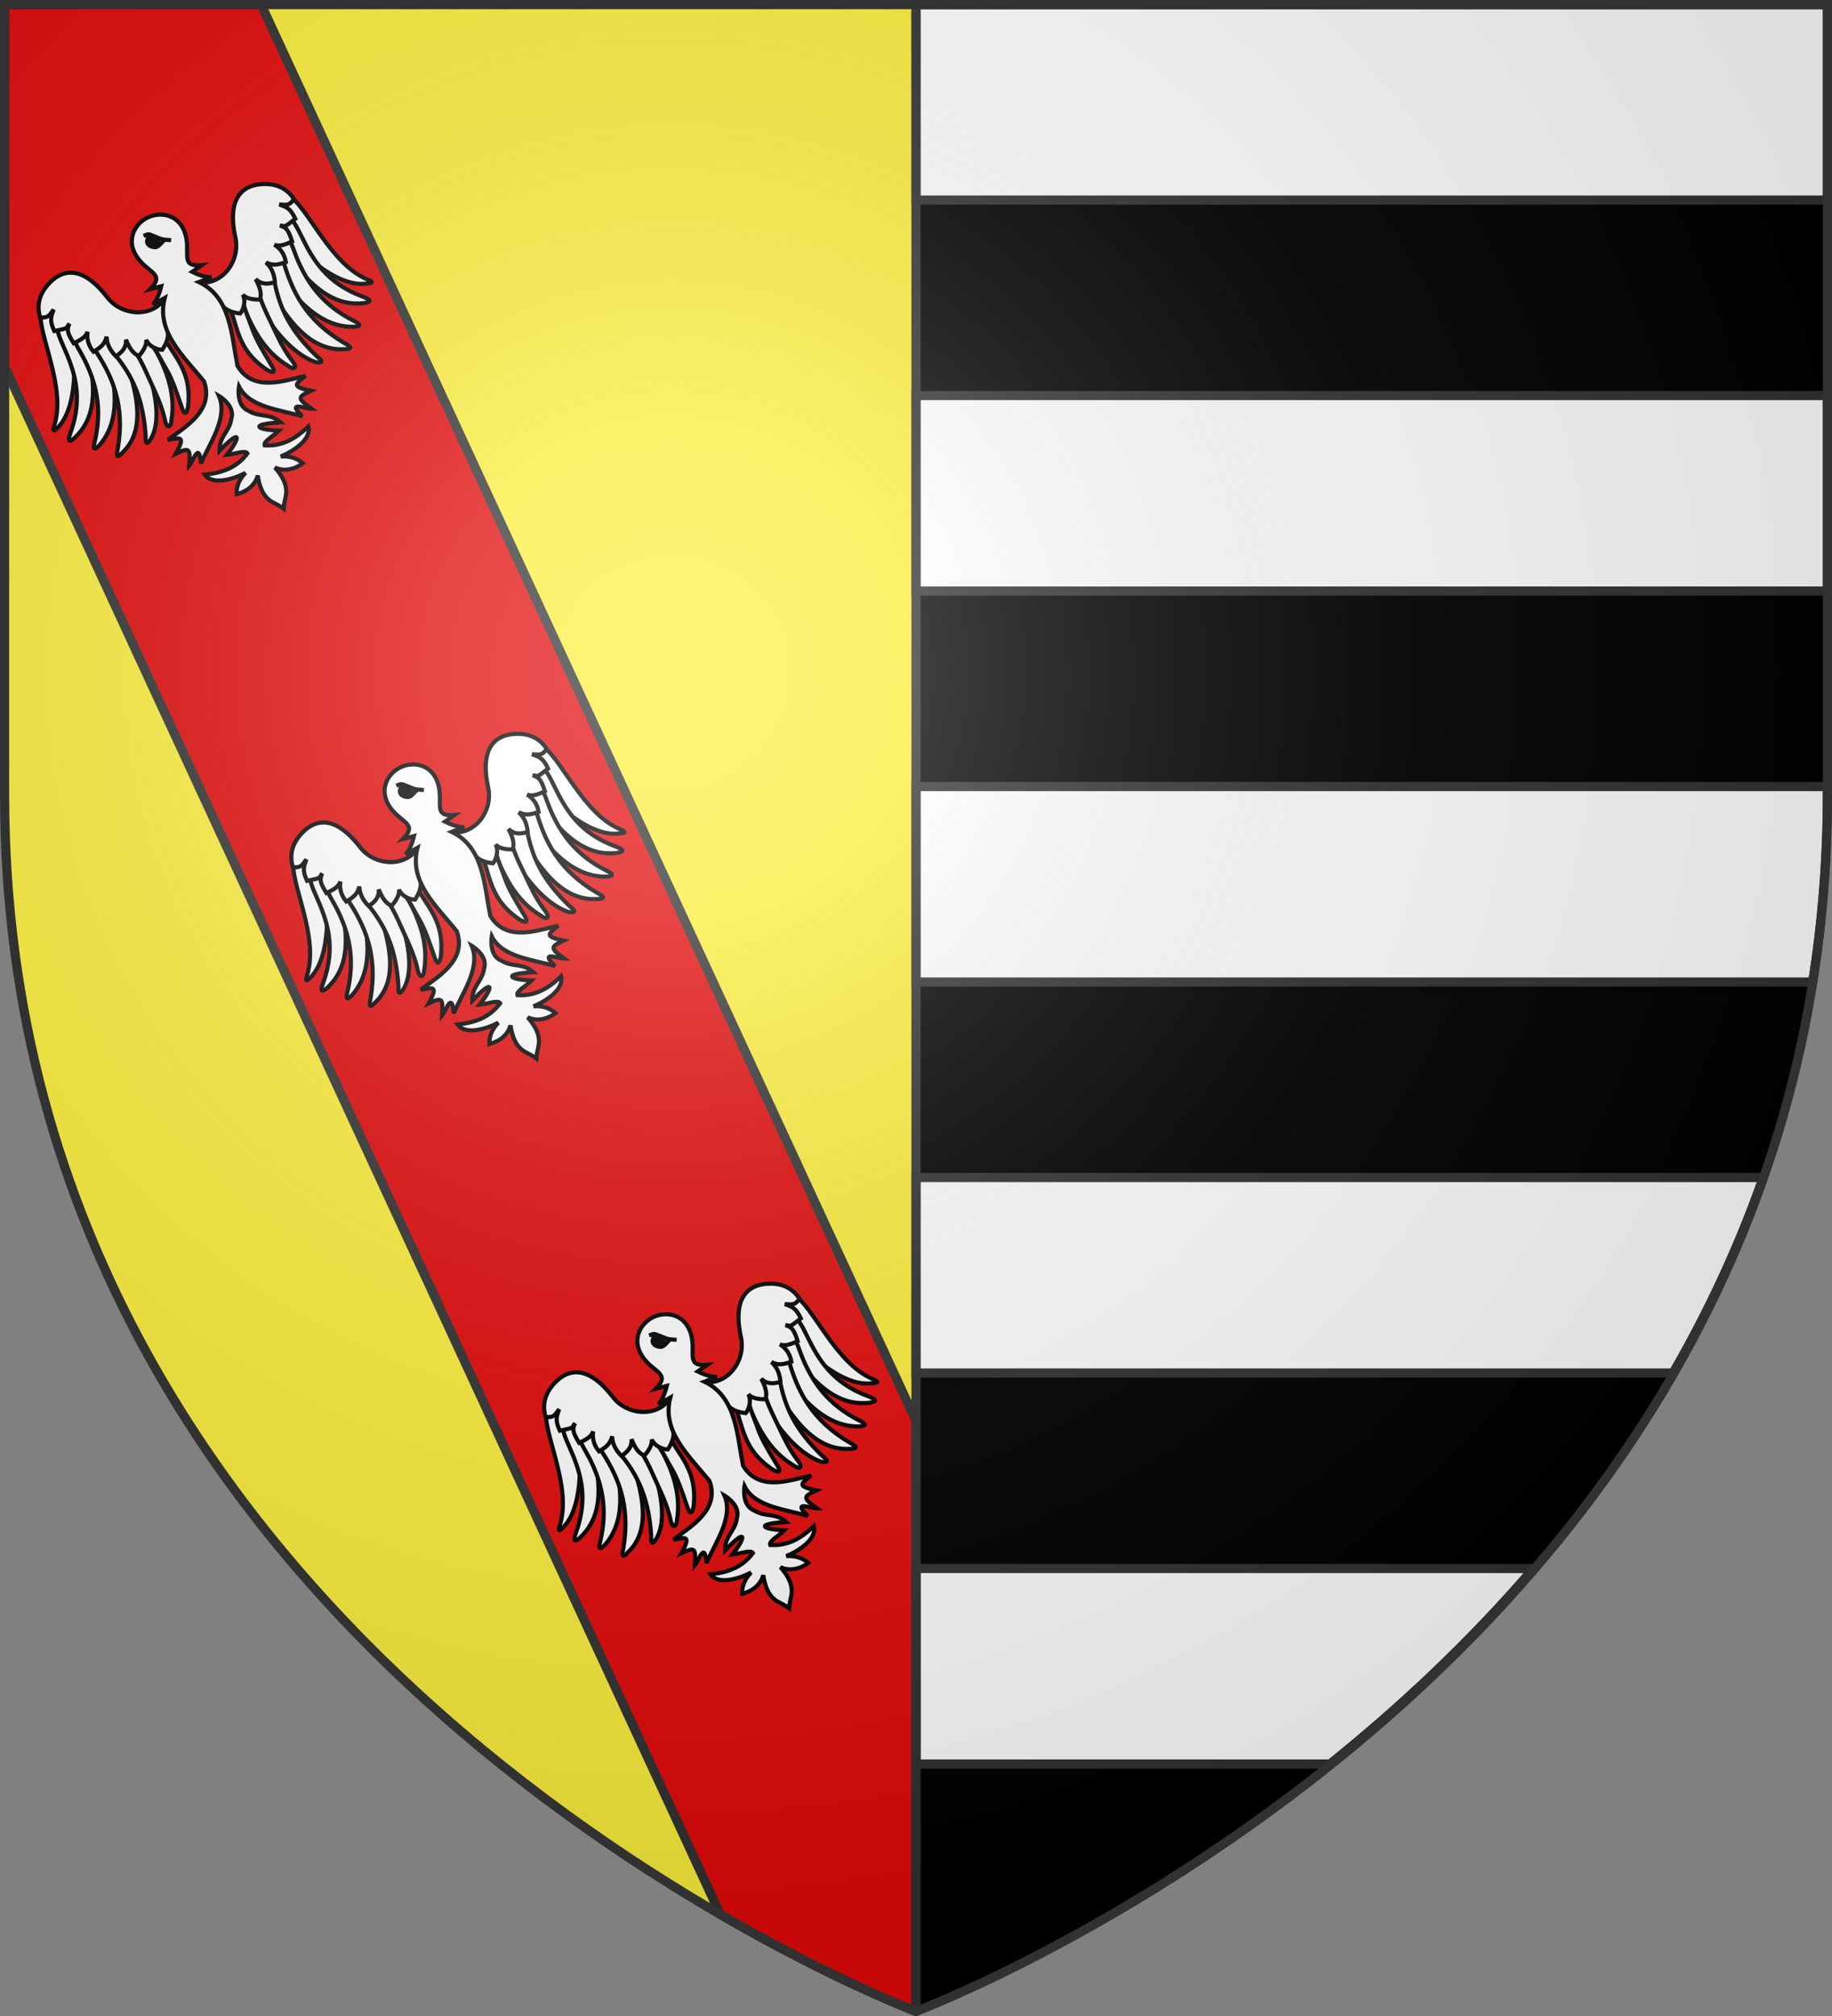 <?xml version="1.0" encoding="UTF-8" standalone="no"?>
<svg
   xmlns:dc="http://purl.org/dc/elements/1.1/"
   xmlns:cc="http://creativecommons.org/ns#"
   xmlns:rdf="http://www.w3.org/1999/02/22-rdf-syntax-ns#"
   xmlns:svg="http://www.w3.org/2000/svg"
   xmlns="http://www.w3.org/2000/svg"
   xmlns:xlink="http://www.w3.org/1999/xlink"
   xmlns:sodipodi="http://sodipodi.sourceforge.net/DTD/sodipodi-0.dtd"
   xmlns:inkscape="http://www.inkscape.org/namespaces/inkscape"
   width="600"
   height="660"
   viewBox="0 0 600 660"
   id="svg2"
   sodipodi:version="0.32"
   inkscape:version="0.46"
   sodipodi:docname="Blason_Parey-Saint-Césaire-A_54.svg"
   inkscape:output_extension="org.inkscape.output.svg.inkscape"
   version="1.0">
  <rect x="0" y="0" width="600" height="660" fill="#808080" stroke="none"/>
  <sodipodi:namedview
     inkscape:window-height="977"
     inkscape:window-width="1280"
     inkscape:pageshadow="2"
     inkscape:pageopacity="0.0"
     guidetolerance="10.0"
     gridtolerance="10.0"
     objecttolerance="10.0"
     borderopacity="1.0"
     bordercolor="#666666"
     pagecolor="#ffffff"
     id="base"
     showgrid="false"
     inkscape:zoom="1.1621212"
     inkscape:cx="300"
     inkscape:cy="330"
     inkscape:window-x="-4"
     inkscape:window-y="-4"
     inkscape:current-layer="layer4"
     inkscape:object-nodes="true"
     inkscape:window-maximized="1" />
  <defs
     id="defs4">
    <radialGradient
       id="Gradient1"
       gradientUnits="userSpaceOnUse"
       cx="-80"
       cy="-80"
       r="405">
      <stop
         style="stop-color:#fff;stop-opacity:0.31"
         offset="0"
         id="stop7" />
      <stop
         style="stop-color:#fff;stop-opacity:0.25"
         offset="0.19"
         id="stop9" />
      <stop
         style="stop-color:#6b6b6b;stop-opacity:0.125"
         offset="0.6"
         id="stop11" />
      <stop
         style="stop-color:#000;stop-opacity:0.125"
         offset="1"
         id="stop13" />
    </radialGradient>
    <clipPath
       id="shield_cut">
      <path
         id="shield"
         d="M -298.5,-298.5 L 298.5,-298.5 L 298.5,-40 C 298.5,246.31 0,358.5 0,358.5 C 0,358.5 -298.5,246.31 -298.5,-40 L -298.5,-298.5 z" />
    </clipPath>
  </defs>
  <g
     id="layer4"
     inkscape:label="Fond écu"
     inkscape:groupmode="layer"
     transform="translate(300,300)">
    <use
       xlink:href="#shield"
       id="use18"
       style="fill:#000000"
       x="0"
       y="0"
       width="600"
       height="660" />
    <path
       style="fill:#fcef3c"
       id="path2394"
       d="M -298.5,-298.5 L 0,-298.5 L 0,358.5 C 0,358.5 -298.5,246.31 -298.5,-40 L -298.5,-298.5 z"
       sodipodi:nodetypes="ccccc" />
    <path
       style="fill:#ffffff;fill-opacity:1;stroke:#313131;stroke-width:3;stroke-linecap:butt;stroke-linejoin:miter;stroke-miterlimit:4;stroke-dasharray:none;stroke-opacity:1;display:inline"
       d="M 0,-298.5 L 0,-234.5 L 298.5,-234.5 L 298.5,-298.5 L 0,-298.5 z M 0,-170.5 L 0,-106.5 L 298.5,-106.5 L 298.5,-170.5 L 0,-170.5 z M 0,-42.5 L 0,21.5 L 293.656,21.5 C 296.785,1.956 298.5,-18.534 298.5,-40 L 298.5,-42.5 L 0,-42.5 z M 0,85.5 L 0,149.5 L 247.938,149.5 C 259.376,129.728 269.416,108.41 277.469,85.5 L 0,85.5 z M 0,213.5 L 0,277.5 L 135.594,277.5 C 158.087,259.452 180.989,238.193 202.25,213.5 L 0,213.5 z"
       id="rect3463" />
    <g
       transform="translate(-1700,-300)"
       inkscape:label="Meubles"
       id="g4567" />
    <path
       style="opacity:1;fill:#e20909;fill-opacity:1;fill-rule:nonzero;stroke:#313131;stroke-width:3;stroke-linecap:butt;stroke-linejoin:round;stroke-miterlimit:4;stroke-dasharray:none;stroke-dashoffset:0;stroke-opacity:1"
       d="M 1.5 1.5 L 1.5 119.969 L 235.906 626.75 C 273.311 648.458 300 658.5 300 658.5 L 300 465.188 L 85.531 1.5 L 1.5 1.5 z "
       transform="translate(-300,-300)"
       id="path2424" />
  </g>
  <g
     id="layer3"
     inkscape:label="Meubles"
     inkscape:groupmode="layer"
     transform="translate(300,300)">
    <path
       style="opacity:1;fill:none;fill-opacity:1;fill-rule:nonzero;stroke:#313131;stroke-width:3;stroke-linecap:butt;stroke-linejoin:round;stroke-miterlimit:4;stroke-dasharray:none;stroke-dashoffset:0;stroke-opacity:1"
       d="M 300,658.5 L 300,1.5"
       id="path3206"
       transform="translate(-300,-300)" />
    <g
       id="g3399"
       transform="matrix(0.816,-0.38,0.38,0.816,13.382,-27.499)">
      <path
         sodipodi:nodetypes="cccccc"
         id="path14673"
         d="M -221.752,-93.805 C -227.866,-90.168 -225.52,-66.496 -235.028,-54.174 C -236.346,-52.386 -239.09,-50.107 -235.405,-51.47 C -223.259,-55.923 -213.373,-82.753 -214.726,-95.874 C -215.779,-95.874 -217.709,-95.946 -218.771,-95.873 C -220.531,-95.184 -219.993,-94.494 -221.752,-93.805 z"
         style="fill:#ffffff;fill-opacity:1;fill-rule:evenodd;stroke:#000000;stroke-width:1.5;stroke-linecap:butt;stroke-linejoin:miter;stroke-miterlimit:4;stroke-dasharray:none;stroke-opacity:1"
         inkscape:transform-center-x="81.419103"
         inkscape:transform-center-y="-10.853584" />
      <path
         sodipodi:nodetypes="cscccccc"
         id="path14675"
         d="M -219.479,-86.898 C -220.949,-84.351 -221.055,-80.295 -221.111,-77.315 C -221.291,-67.705 -222.033,-57.844 -232.141,-47.688 C -234.49,-45.31 -234.098,-44.666 -231.381,-45.5 C -215.169,-50.955 -215.393,-71.357 -210.215,-82.769 C -210.605,-85.206 -210.38,-87.572 -211.959,-89.113 C -213.006,-88.998 -214.05,-89.004 -215.098,-88.815 C -216.772,-87.938 -217.805,-87.775 -219.479,-86.898 z"
         style="fill:#ffffff;fill-opacity:1;fill-rule:evenodd;stroke:#000000;stroke-width:1.5;stroke-linecap:butt;stroke-linejoin:miter;stroke-miterlimit:4;stroke-dasharray:none;stroke-opacity:1"
         inkscape:transform-center-x="32.50414"
         inkscape:transform-center-y="-7.1189567" />
      <path
         sodipodi:nodetypes="cscccccc"
         id="path14671"
         d="M -216.384,-80.929 C -217.015,-76.497 -216.279,-73.015 -216.205,-69.37 C -216.016,-60.073 -217.79,-50.888 -225.274,-41.324 C -227.348,-38.83 -226.915,-38.24 -224.358,-39.273 C -209.59,-45.841 -208.148,-66.54 -206.199,-77.998 C -206.779,-80.322 -207.805,-82.538 -209.459,-83.897 C -210.461,-83.698 -211.472,-83.617 -212.469,-83.348 C -214.015,-82.361 -214.838,-81.916 -216.384,-80.929 z"
         style="fill:#ffffff;fill-opacity:1;fill-rule:evenodd;stroke:#000000;stroke-width:1.5;stroke-linecap:butt;stroke-linejoin:miter;stroke-miterlimit:4;stroke-dasharray:none;stroke-opacity:1"
         inkscape:transform-center-x="-8.1813582"
         inkscape:transform-center-y="-7.6424899" />
      <path
         sodipodi:nodetypes="ccccccc"
         id="path14677"
         d="M -211.523,-73 C -209.328,-59.907 -209.793,-48.51 -218.914,-35.237 C -220.869,-32.757 -220.433,-32.194 -217.971,-33.263 C -203.397,-38.037 -203.359,-59.75 -201.751,-70.95 C -202.374,-73.197 -202.526,-75.328 -204.17,-76.608 C -205.14,-76.39 -206.121,-76.286 -207.085,-75.998 C -208.565,-74.999 -210.044,-74 -211.523,-73 z"
         style="fill:#ffffff;fill-opacity:1;fill-rule:evenodd;stroke:#000000;stroke-width:1.5;stroke-linecap:butt;stroke-linejoin:miter;stroke-miterlimit:4;stroke-dasharray:none;stroke-opacity:1"
         inkscape:transform-center-x="16.400283"
         inkscape:transform-center-y="-1.6707981" />
      <path
         sodipodi:nodetypes="ccccccc"
         id="path14679"
         d="M -205.626,-67.753 C -202.623,-56.639 -202.998,-47.539 -207.732,-35.221 C -209.193,-32.422 -208.66,-31.949 -206.439,-33.457 C -198.156,-39.234 -195.816,-57.151 -196.917,-67.937 C -197.711,-70.963 -198.782,-71.461 -201.603,-72.668 C -202.516,-72.273 -203.46,-71.988 -204.354,-71.527 C -205.452,-69.934 -206.137,-70.222 -205.626,-67.753 z"
         style="fill:#ffffff;fill-opacity:1;fill-rule:evenodd;stroke:#000000;stroke-width:1.5;stroke-linecap:butt;stroke-linejoin:miter;stroke-miterlimit:4;stroke-dasharray:none;stroke-opacity:1" />
      <path
         sodipodi:nodetypes="csccccc"
         id="path14681"
         d="M -199.127,-67.898 C -197.407,-62.75 -197.807,-57.436 -197.822,-51.688 C -197.833,-47.426 -197.817,-42.928 -198.802,-38.081 C -199.966,-33.614 -197.786,-34.375 -196.845,-36.392 C -190.823,-45.18 -190.553,-55.536 -191.575,-66.592 C -191.641,-68.163 -190.631,-70.01 -195.201,-72.906 C -198.748,-71.973 -200.187,-71.086 -199.127,-67.898 z"
         style="fill:#ffffff;fill-opacity:1;fill-rule:evenodd;stroke:#000000;stroke-width:1.5;stroke-linecap:butt;stroke-linejoin:miter;stroke-miterlimit:4;stroke-dasharray:none;stroke-opacity:1"
         inkscape:transform-center-x="5.0521631"
         inkscape:transform-center-y="-1.5425572" />
      <path
         style="fill:#ffffff;fill-opacity:1;fill-rule:evenodd;stroke:#000000;stroke-width:1.5;stroke-linecap:butt;stroke-linejoin:miter;stroke-miterlimit:4;stroke-dasharray:none;stroke-opacity:1"
         d="M -193.119,-68.106 C -190.973,-63.867 -191.209,-59.552 -190.661,-54.049 C -190.239,-49.808 -190.849,-44.793 -191.337,-39.871 C -192.04,-35.309 -190.495,-36.568 -189.218,-38.39 C -181.249,-51.66 -187.997,-59.284 -186.286,-70.13 C -187.162,-72.119 -187.868,-74.785 -192.118,-71.556 L -193.119,-68.106 z"
         id="path12997"
         sodipodi:nodetypes="csccccc"
         inkscape:transform-center-y="11.246663"
         inkscape:transform-center-x="-0.25406483" />
      <path
         sodipodi:nodetypes="csscccccccccccccccc"
         id="path3971"
         d="M -176.759,-81.782 C -182.259,-71.375 -196.689,-76.007 -199.147,-86.87 C -202.739,-102.74 -210.843,-102.399 -215.961,-100.414 C -220.351,-98.711 -223.542,-95.728 -224.357,-90.567 C -221.608,-88.751 -220.614,-90.1 -218.714,-90.968 C -220.231,-89.258 -221.743,-88.692 -221.784,-83.814 C -216.096,-82.47 -217.646,-82.936 -215.654,-83.941 C -217.288,-82.434 -217.863,-81.618 -217.251,-76.837 C -213.028,-76.762 -211.789,-77.557 -210.865,-78.483 C -212.51,-76.115 -212.662,-73.379 -212.016,-70.989 C -208.675,-71.264 -206.928,-71.95 -205.381,-73.941 C -206.356,-71.638 -206.419,-69.08 -205.33,-66.042 C -202.561,-66.438 -200.433,-67.359 -199.434,-69.989 C -199.631,-66.543 -199.243,-64.266 -197.692,-62.608 C -195.689,-63.488 -193.352,-64.909 -192.786,-66.876 C -193.004,-64.242 -190.569,-61.714 -189.056,-61.045 C -187.105,-62.23 -184.886,-63.994 -184.283,-66.646 C -180.14,-71.184 -181.118,-71.179 -173.123,-69.551 C -173.79,-73.152 -175.105,-78.78 -176.759,-81.782 z"
         style="fill:#ffffff;fill-opacity:1;fill-rule:evenodd;stroke:#000000;stroke-width:1.5;stroke-linecap:butt;stroke-linejoin:miter;stroke-miterlimit:4;stroke-dasharray:none;stroke-opacity:1" />
      <path
         inkscape:transform-center-y="-10.853584"
         inkscape:transform-center-x="81.419103"
         style="fill:#ffffff;fill-opacity:1;fill-rule:evenodd;stroke:#000000;stroke-width:1.5;stroke-linecap:butt;stroke-linejoin:miter;stroke-miterlimit:4;stroke-dasharray:none;stroke-opacity:1"
         d="M -125.06,-93.805 C -118.946,-90.168 -121.291,-66.496 -111.784,-54.174 C -110.465,-52.386 -107.722,-50.107 -111.406,-51.47 C -124.574,-55.413 -133.439,-82.753 -132.085,-95.874 C -131.032,-95.874 -129.103,-95.946 -128.04,-95.873 C -126.281,-95.184 -126.819,-94.494 -125.06,-93.805 z"
         id="path14890"
         sodipodi:nodetypes="cccccc" />
      <path
         inkscape:transform-center-y="-7.1189567"
         inkscape:transform-center-x="32.50414"
         style="fill:#ffffff;fill-opacity:1;fill-rule:evenodd;stroke:#000000;stroke-width:1.5;stroke-linecap:butt;stroke-linejoin:miter;stroke-miterlimit:4;stroke-dasharray:none;stroke-opacity:1"
         d="M -127.333,-86.898 C -125.862,-84.351 -125.757,-80.295 -125.701,-77.315 C -125.52,-67.705 -124.779,-57.844 -114.671,-47.688 C -112.321,-45.31 -112.714,-44.666 -115.43,-45.5 C -131.643,-50.955 -131.419,-71.357 -136.596,-82.769 C -136.207,-85.206 -136.432,-87.572 -134.853,-89.113 C -133.806,-88.998 -132.762,-89.004 -131.714,-88.815 C -130.04,-87.938 -129.007,-87.775 -127.333,-86.898 z"
         id="path14892"
         sodipodi:nodetypes="cscccccc" />
      <path
         inkscape:transform-center-y="-7.6424899"
         inkscape:transform-center-x="-8.1813582"
         style="fill:#ffffff;fill-opacity:1;fill-rule:evenodd;stroke:#000000;stroke-width:1.5;stroke-linecap:butt;stroke-linejoin:miter;stroke-miterlimit:4;stroke-dasharray:none;stroke-opacity:1"
         d="M -130.428,-80.929 C -129.796,-76.497 -130.533,-73.015 -130.607,-69.37 C -130.796,-60.073 -129.022,-50.888 -121.538,-41.324 C -119.463,-38.83 -119.896,-38.24 -122.453,-39.273 C -137.222,-45.841 -138.664,-66.54 -140.612,-77.998 C -140.033,-80.322 -139.007,-82.538 -137.353,-83.897 C -136.35,-83.698 -135.34,-83.617 -134.342,-83.348 C -132.797,-82.361 -131.974,-81.916 -130.428,-80.929 z"
         id="path14894"
         sodipodi:nodetypes="cscccccc" />
      <path
         inkscape:transform-center-y="-1.6707981"
         inkscape:transform-center-x="16.400283"
         style="fill:#ffffff;fill-opacity:1;fill-rule:evenodd;stroke:#000000;stroke-width:1.5;stroke-linecap:butt;stroke-linejoin:miter;stroke-miterlimit:4;stroke-dasharray:none;stroke-opacity:1"
         d="M -135.289,-73 C -137.484,-59.907 -137.019,-48.51 -127.898,-35.237 C -125.942,-32.757 -126.379,-32.194 -128.841,-33.263 C -143.67,-39.058 -143.453,-59.75 -145.06,-70.95 C -144.438,-73.197 -144.286,-75.328 -142.642,-76.608 C -141.671,-76.39 -140.69,-76.286 -139.726,-75.998 C -138.247,-74.999 -136.768,-74 -135.289,-73 z"
         id="path14896"
         sodipodi:nodetypes="ccccccc" />
      <path
         style="fill:#ffffff;fill-opacity:1;fill-rule:evenodd;stroke:#000000;stroke-width:1.5;stroke-linecap:butt;stroke-linejoin:miter;stroke-miterlimit:4;stroke-dasharray:none;stroke-opacity:1"
         d="M -141.186,-67.753 C -144.188,-56.639 -143.813,-47.539 -139.08,-35.221 C -137.619,-32.422 -138.152,-31.949 -140.373,-33.457 C -148.145,-41.021 -150.996,-57.151 -149.894,-67.937 C -149.1,-70.963 -148.03,-71.461 -145.209,-72.668 C -144.296,-72.273 -143.351,-71.988 -142.458,-71.527 C -141.359,-69.934 -140.674,-70.222 -141.186,-67.753 z"
         id="path14898"
         sodipodi:nodetypes="ccccccc" />
      <path
         inkscape:transform-center-y="-1.5425572"
         inkscape:transform-center-x="5.0521631"
         style="fill:#ffffff;fill-opacity:1;fill-rule:evenodd;stroke:#000000;stroke-width:1.5;stroke-linecap:butt;stroke-linejoin:miter;stroke-miterlimit:4;stroke-dasharray:none;stroke-opacity:1"
         d="M -147.685,-67.898 C -149.405,-62.75 -149.004,-57.436 -148.989,-51.688 C -148.978,-47.426 -148.995,-42.928 -148.009,-38.081 C -146.846,-33.614 -149.026,-34.375 -149.966,-36.392 C -155.989,-45.18 -156.259,-55.536 -155.237,-66.592 C -155.171,-68.163 -156.181,-70.01 -151.611,-72.906 C -148.064,-71.973 -146.625,-71.086 -147.685,-67.898 z"
         id="path14900"
         sodipodi:nodetypes="csccccc" />
      <path
         inkscape:transform-center-x="-0.25406483"
         inkscape:transform-center-y="11.246663"
         sodipodi:nodetypes="csccccc"
         id="path14902"
         d="M -153.693,-68.106 C -155.839,-63.867 -155.602,-59.552 -156.15,-54.049 C -156.572,-49.808 -155.963,-44.793 -155.475,-39.871 C -154.772,-35.309 -156.316,-36.568 -157.593,-38.39 C -165.562,-51.66 -158.815,-59.284 -160.526,-70.13 C -159.649,-72.119 -158.944,-74.785 -154.694,-71.556 L -153.693,-68.106 z"
         style="fill:#ffffff;fill-opacity:1;fill-rule:evenodd;stroke:#000000;stroke-width:1.5;stroke-linecap:butt;stroke-linejoin:miter;stroke-miterlimit:4;stroke-dasharray:none;stroke-opacity:1" />
      <path
         style="fill:#ffffff;fill-opacity:1;fill-rule:evenodd;stroke:#000000;stroke-width:1.5;stroke-linecap:butt;stroke-linejoin:miter;stroke-miterlimit:4;stroke-dasharray:none;stroke-opacity:1"
         d="M -170.053,-81.782 C -164.553,-71.375 -150.122,-76.007 -147.664,-86.87 C -144.073,-102.74 -135.969,-102.399 -130.851,-100.414 C -126.461,-98.711 -123.269,-95.728 -122.455,-90.567 C -125.204,-88.751 -126.197,-90.1 -128.098,-90.968 C -126.581,-89.258 -125.068,-88.692 -125.028,-83.814 C -130.715,-82.47 -129.166,-82.936 -131.157,-83.941 C -129.523,-82.434 -128.949,-81.618 -129.561,-76.837 C -133.784,-76.762 -135.023,-77.557 -135.946,-78.483 C -134.301,-76.115 -134.149,-73.379 -134.796,-70.989 C -138.137,-71.264 -139.884,-71.95 -141.431,-73.941 C -140.455,-71.638 -140.393,-69.08 -141.482,-66.042 C -144.25,-66.438 -146.378,-67.359 -147.378,-69.989 C -147.181,-66.543 -147.569,-64.266 -149.12,-62.608 C -151.122,-63.488 -153.46,-64.909 -154.025,-66.876 C -153.807,-64.242 -156.243,-61.714 -157.755,-61.045 C -159.707,-62.23 -161.925,-63.994 -162.529,-66.646 C -166.671,-71.184 -165.694,-71.179 -173.689,-69.551 C -173.022,-73.152 -171.706,-78.78 -170.053,-81.782 z"
         id="path14904"
         sodipodi:nodetypes="csscccccccccccccccc" />
      <path
         sodipodi:nodetypes="csccccccccccccccccccscsccccccccccccccccccsc"
         d="M -173.406,-106.906 C -168.185,-106.908 -162.769,-103.021 -163.618,-96.007 C -164.511,-88.632 -170.836,-85.752 -163.057,-82.887 L -167.201,-82.162 C -166.089,-80.773 -163.987,-78.397 -161.628,-77.393 L -166.554,-77.767 C -158.409,-67.908 -163.849,-55.722 -166.692,-44.21 C -165.618,-32.783 -152.918,-32.089 -145.801,-30.451 C -149.989,-29.289 -152.597,-29.327 -146.295,-24.735 C -151.909,-24.769 -151.903,-24.186 -148.868,-18.686 C -150.897,-19.587 -155.999,-25.393 -153.066,-17.626 C -159.528,-23.338 -169.147,-28.67 -169.373,-37.158 C -169.373,-37.158 -173.419,-31.391 -169.951,-27.681 C -167.281,-23.609 -163.323,-23.877 -161.146,-18.939 C -172.066,-23.306 -170.104,-20.054 -162.951,-16.488 C -165.621,-15.508 -169.789,-15.352 -169.951,-13.817 C -165.19,-11.264 -160.009,-10.763 -152.635,-13.351 C -153.524,-8.475 -161.715,-7.435 -166.346,-7.685 C -163.71,-6.656 -161.349,-4.965 -160.119,-2.019 C -163.918,-1.298 -167.614,-2.174 -169.951,-4.938 C -168.695,-0.571 -168.781,2.436 -169.997,4.904 C -170.733,6.396 -172.319,7.889 -173.406,9.952 C -174.492,7.889 -176.079,6.396 -176.814,4.904 C -178.031,2.436 -178.117,-0.571 -176.861,-4.938 C -179.197,-2.174 -182.894,-1.298 -186.693,-2.019 C -185.462,-4.965 -183.101,-6.656 -180.466,-7.685 C -185.097,-7.435 -193.287,-8.475 -194.177,-13.351 C -186.803,-10.763 -181.622,-11.264 -176.861,-13.817 C -177.023,-15.352 -181.19,-15.508 -183.861,-16.488 C -176.707,-20.054 -174.746,-23.306 -185.665,-18.939 C -183.489,-23.877 -179.53,-23.609 -176.861,-27.681 C -173.392,-31.391 -177.438,-37.158 -177.438,-37.158 C -177.665,-28.67 -187.284,-23.338 -193.746,-17.626 C -190.813,-25.393 -195.914,-19.587 -197.944,-18.686 C -194.908,-24.186 -194.903,-24.769 -200.516,-24.735 C -194.215,-29.327 -196.823,-29.289 -201.01,-30.451 C -193.894,-32.089 -181.194,-32.783 -180.12,-44.21 C -182.963,-55.722 -188.403,-67.908 -180.257,-77.767 L -185.184,-77.393 C -182.825,-78.397 -180.723,-80.773 -179.611,-82.162 L -183.755,-82.887 C -175.976,-85.752 -182.3,-88.632 -183.193,-96.007 C -184.043,-103.021 -178.627,-106.908 -173.406,-106.906 z"
         style="fill:#ffffff;fill-opacity:1;fill-rule:evenodd;stroke:#000000;stroke-width:1.5;stroke-linecap:butt;stroke-linejoin:miter;stroke-miterlimit:4;stroke-dasharray:none;stroke-opacity:1"
         id="path13584" />
      <path
         style="fill:#ffffff;fill-opacity:1;fill-rule:evenodd;stroke:#000000;stroke-width:1.5;stroke-linecap:butt;stroke-linejoin:miter;stroke-miterlimit:4;stroke-dasharray:none;stroke-opacity:1"
         d="M -177.684,-101.486 C -176.588,-101.369 -176.128,-101.607 -175.198,-100.743 C -173.518,-98.902 -172.38,-97.585 -171.195,-96.905 C -170.447,-96.476 -169.873,-96.163 -169.292,-95.82 C -169.535,-95.952 -170.672,-96.638 -171.221,-96.894 C -172.174,-97.025 -174.339,-95.292 -175.693,-95.998 C -177.873,-97.136 -178.66,-99.475 -175.262,-100.713 C -175.302,-101.003 -176.293,-101.461 -177.684,-101.486 z"
         id="path3979"
         sodipodi:nodetypes="ccsccscc" />
      <path
         style="fill:#000000;fill-opacity:1;fill-rule:evenodd;stroke:#000000;stroke-width:1.5;stroke-linecap:round;stroke-linejoin:round;stroke-miterlimit:4;stroke-dasharray:none;stroke-dashoffset:0;stroke-opacity:1"
         d="M -175.48,-97.227 C -176.233,-97.527 -176.567,-98.307 -176.225,-98.968 C -175.882,-99.629 -174.879,-100.12 -174.24,-99.621 C -173.628,-99.143 -173.162,-98.529 -173.496,-97.88 C -173.827,-97.234 -174.681,-96.939 -175.428,-97.207"
         id="path3981"
         sodipodi:nodetypes="csssc" />
    </g>
    <use
       x="0"
       y="0"
       xlink:href="#g3399"
       id="use3420"
       transform="translate(-82.784,-180)"
       width="600"
       height="660" />
    <use
       x="0"
       y="0"
       xlink:href="#g3399"
       id="use3422"
       transform="translate(82.784,180)"
       width="600"
       height="660" />
  </g>
  <g
     id="layer2"
     inkscape:label="Reflet final"
     inkscape:groupmode="layer"
     transform="translate(300,300)"
     sodipodi:insensitive="true">
    <use
       xlink:href="#shield"
       id="use22"
       style="fill:url(#Gradient1)"
       x="0"
       y="0"
       width="600"
       height="660" />
  </g>
  <g
     id="layer1"
     inkscape:label="Contour final"
     inkscape:groupmode="layer"
     transform="translate(300,300)"
     sodipodi:insensitive="true">
    <use
       xlink:href="#shield"
       style="fill:none;stroke:#313131;stroke-width:3;stroke-opacity:1"
       id="use25"
       x="0"
       y="0"
       width="600"
       height="660" />
  </g>
</svg>
